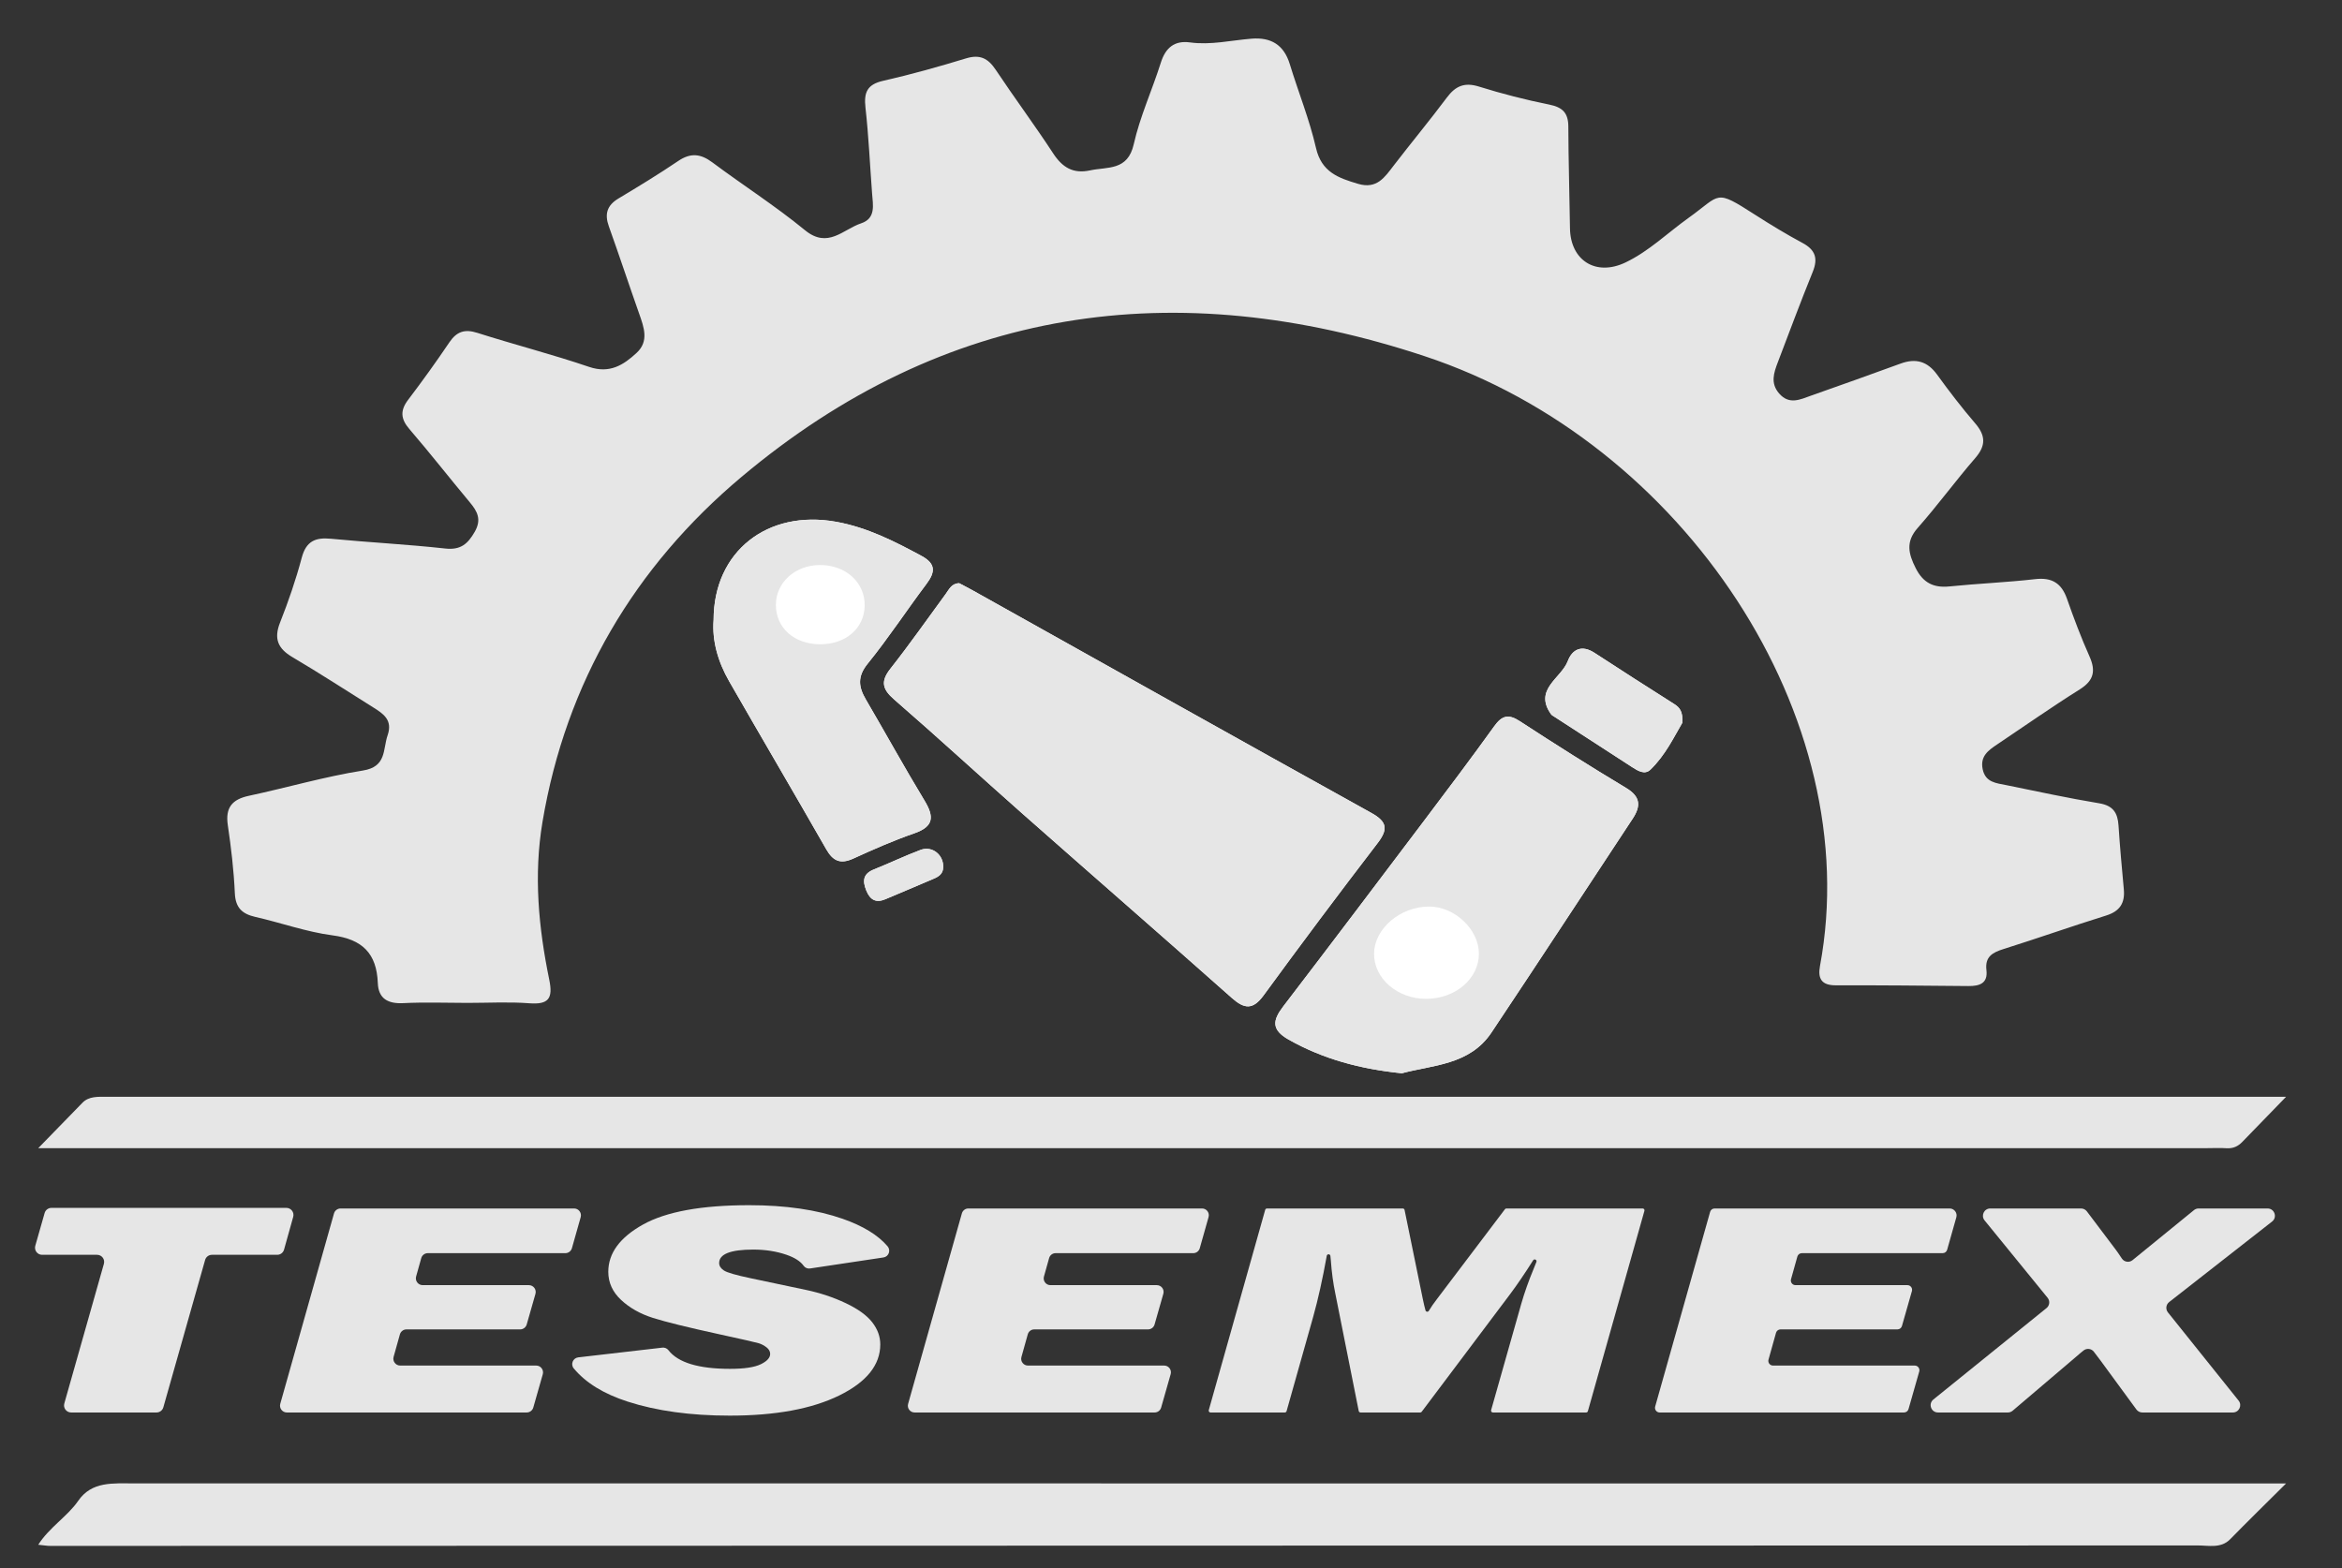 <?xml version="1.0" encoding="UTF-8" standalone="no"?>
<svg xmlns:inkscape="http://www.inkscape.org/namespaces/inkscape" xmlns:sodipodi="http://sodipodi.sourceforge.net/DTD/sodipodi-0.dtd" xmlns="http://www.w3.org/2000/svg" xmlns:svg="http://www.w3.org/2000/svg" xmlns:rdf="http://www.w3.org/1999/02/22-rdf-syntax-ns#" xmlns:cc="http://creativecommons.org/ns#" xmlns:dc="http://purl.org/dc/elements/1.1/" width="146.445mm" height="98.082mm" viewBox="0 0 146.445 98.082" version="1.1" id="svg8">
  <rect x="0" y="0" width="146.445" height="98.082" fill="#333333" stroke="none"/>
  <defs id="defs2">
    <clipPath id="clipPath26">
      <path d="M 0,1920 H 1920 V 0 H 0 Z" id="path24"></path>
    </clipPath>
  </defs>
  <g id="layer1" transform="translate(-0.537,-0.285)">
    <g id="g22" clip-path="url(#clipPath26)" transform="matrix(0.084,0,0,-0.084,-8.697,134.731)">
      <g id="g161" transform="matrix(0.965,0,0,0.965,30.322,33.478)">
        <g id="g28" transform="translate(443.013,850.172)" style="fill:#e6e6e6">
          <path d="m 0,0 c -16.484,0.018 -33,0.64 -49.441,-0.191 -11.855,-0.6 -19.169,3.506 -19.626,15.464 -0.873,22.873 -11.894,33.819 -34.902,36.83 -20.105,2.631 -39.604,9.677 -59.5,14.204 -10.213,2.323 -15.376,7.012 -15.889,18.313 -0.798,17.55 -2.847,35.1 -5.426,52.493 -2.008,13.545 3.289,19.892 16.24,22.662 29.386,6.285 58.38,14.783 87.992,19.497 18.406,2.93 15.272,16.232 19.051,27.239 4.054,11.811 -3.342,16.6 -11.282,21.572 -20.693,12.958 -41.169,26.283 -62.186,38.693 -11.233,6.633 -14.432,14.221 -9.503,26.694 6.452,16.327 12.205,33.036 16.718,49.991 3.367,12.656 10.382,15.809 22.423,14.644 29.396,-2.844 58.933,-4.318 88.28,-7.55 11.796,-1.299 17.331,3.443 22.732,12.871 5.444,9.504 2.102,15.729 -3.777,22.769 -15.665,18.758 -30.718,38.035 -46.65,56.558 -6.783,7.887 -7.134,14.358 -0.908,22.563 10.981,14.473 21.611,29.239 31.78,44.293 5.658,8.375 11.829,10.441 21.619,7.321 28.618,-9.119 57.783,-16.574 86.199,-26.251 15.831,-5.392 26.563,1.468 36.695,10.881 9.585,8.902 5.618,19.644 1.928,30.088 -7.926,22.436 -15.377,45.041 -23.407,67.44 -3.415,9.527 -1.436,16.21 7.415,21.513 15.581,9.335 31.114,18.801 46.151,28.975 9.514,6.437 17.274,5.591 26.241,-1.097 23.674,-17.661 48.683,-33.637 71.477,-52.337 17.735,-14.551 29.431,0.675 43.281,5.284 11.521,3.833 9.173,14.02 8.487,23.085 -1.671,22.081 -2.643,44.237 -5.1,66.227 -1.303,11.661 1.255,17.85 13.613,20.645 21.546,4.874 42.871,10.888 64.016,17.323 10.616,3.231 16.919,0.081 22.799,-8.744 14.484,-21.738 30.091,-42.733 44.388,-64.589 7.111,-10.869 15.45,-15.898 28.429,-13.092 13.519,2.925 29.049,-0.507 33.704,20.19 4.823,21.438 14.237,41.807 20.879,62.884 3.658,11.604 10.564,17.282 22.525,15.656 16.06,-2.183 31.655,1.624 47.445,2.889 15.044,1.205 24.956,-4.712 29.514,-19.616 6.607,-21.606 15.185,-42.721 20.212,-64.666 4.277,-18.673 17.234,-23.198 32.49,-27.712 14.501,-4.292 20.473,5.024 27.516,14.187 13.505,17.571 27.687,34.63 40.954,52.375 6.669,8.922 13.578,11.974 24.761,8.474 17.827,-5.578 36.021,-10.218 54.33,-13.917 10.255,-2.071 14.588,-6.49 14.617,-16.956 0.07,-26.128 0.92,-52.253 1.267,-78.381 0.33,-24.865 19.956,-37.393 42.905,-26.403 18.043,8.642 32.449,22.838 48.6,34.381 25.307,18.086 19.832,22.559 51.274,2.388 11.941,-7.661 24.101,-15.05 36.596,-21.753 9.944,-5.334 12.106,-11.923 7.888,-22.315 -9.382,-23.116 -18.081,-46.511 -26.965,-69.828 -3.071,-8.059 -5.807,-16.065 1.005,-23.939 7.897,-9.126 16.438,-4.624 24.893,-1.635 22.974,8.124 45.947,16.255 68.827,24.641 11.729,4.299 20.685,1.819 28.177,-8.519 9.33,-12.874 19.039,-25.532 29.396,-37.585 8.098,-9.425 8.367,-17.16 0.039,-26.774 -15.248,-17.601 -29.014,-36.497 -44.431,-53.94 -9.429,-10.67 -7.093,-19.919 -1.533,-30.965 5.677,-11.275 13.696,-15.393 26.037,-14.141 22.017,2.234 44.177,3.113 66.156,5.622 12.986,1.483 20.325,-3.144 24.565,-15.249 5.237,-14.952 10.843,-29.826 17.294,-44.286 5.027,-11.269 3.417,-18.686 -7.499,-25.535 -21.638,-13.576 -42.557,-28.295 -63.791,-42.514 -6.788,-4.546 -13.122,-9.06 -11.084,-19.001 2.117,-10.327 10.538,-10.778 18.195,-12.337 23.885,-4.862 47.726,-10.037 71.76,-14.024 10.691,-1.774 14.197,-7.377 14.842,-17.116 1.088,-16.425 2.566,-32.828 4.09,-49.221 0.985,-10.604 -3.036,-16.931 -13.62,-20.234 -26.498,-8.268 -52.683,-17.536 -79.165,-25.854 -8.541,-2.684 -14.442,-5.917 -13.2,-16.3 1.223,-10.218 -5.347,-12.338 -13.875,-12.261 -34.11,0.307 -68.222,0.658 -102.333,0.563 -11.034,-0.031 -14.008,5.188 -12.177,14.992 35.704,191.329 -104.816,404.103 -304.996,470.398 -192.635,63.795 -370.5,38.375 -527.148,-93.319 C 129.187,336.599 76.083,247.36 57.963,139.626 51.063,98.602 54.915,58.063 63.188,17.846 66.163,3.383 62.688,-1.427 47.746,-0.288 31.916,0.918 15.922,-0.018 0,0" style="fill:#e6e6e6;fill-opacity:1;fill-rule:nonzero;stroke:none" id="path30"></path>
        </g>
        <g id="g32" transform="translate(1846,479.435)" style="fill:#e6e6e6">
          <path d="m 0,0 c -16.172,-16.098 -29.864,-29.465 -43.172,-43.079 -7.062,-7.225 -16.629,-4.752 -25.302,-4.758 -187.099,-0.125 -374.199,-0.065 -561.299,-0.101 -365.088,-0.072 -730.175,-0.181 -1095.263,-0.247 -2.056,-10e-4 -4.113,0.389 -8.964,0.879 8.365,13.276 22.681,22.011 30.776,33.818 10.489,15.296 26.848,13.514 43.507,13.513 C -1115.954,-0.005 -572.191,0 -28.429,0 Z" style="fill:#e6e6e6;fill-opacity:1;fill-rule:nonzero;stroke:none" id="path34"></path>
        </g>
        <g id="g36" transform="translate(1846,777.748)" style="fill:#e6e6e6">
          <path d="m 0,0 c -13.313,-13.717 -23.597,-24.296 -33.855,-34.893 -3.171,-3.275 -6.921,-5.176 -12.313,-4.81 -4.779,0.325 -9.617,0.061 -14.43,0.06 H -1708.491 -1734 c 12.859,13.204 23.484,24.053 34.024,34.959 5.04,5.217 12.059,4.67 18.899,4.675 30.249,0.019 60.498,0.009 90.747,0.009 L -26.996,0 Z" style="fill:#e6e6e6;fill-opacity:1;fill-rule:nonzero;stroke:none" id="path38"></path>
        </g>
        <g id="g40" transform="translate(810.042,954.406)" style="fill:#ffffff">
          <path d="M 0,0 C 0.706,9.729 -8.271,17.232 -17.441,13.788 -29.596,9.223 -41.334,3.56 -53.399,-1.262 c -8.434,-3.37 -8.921,-8.796 -5.875,-16.316 2.902,-7.166 7.401,-9.711 14.579,-6.72 12.516,5.219 24.975,10.575 37.455,15.88 C -3.446,-6.806 -0.193,-4.716 0,0 m 570.168,111.831 c 0.604,8.641 -1.977,11.815 -6.206,14.494 -20.603,13.05 -41.128,26.228 -61.564,39.538 -9.63,6.271 -17.025,2.879 -20.539,-6.353 -5.089,-13.369 -26.51,-21.83 -12.967,-40.992 0.623,-0.881 1.753,-1.432 2.703,-2.048 19.977,-12.969 39.94,-25.956 59.96,-38.856 4.343,-2.798 9.652,-6.135 14.036,-1.906 11.478,11.07 18.263,25.363 24.577,36.123 m -747.232,79.434 c -1.297,-16.249 3.44,-32.462 12.053,-47.469 24.831,-43.265 50.122,-86.266 74.877,-129.574 5.219,-9.131 11.004,-11.592 20.812,-7.114 15.441,7.05 31.042,13.931 47.061,19.48 15.236,5.279 15.353,12.92 7.871,25.278 -15.558,25.695 -30.049,52.032 -45.224,77.962 -5.689,9.722 -6.708,17.631 1.382,27.618 16.042,19.804 30.072,41.224 45.409,61.618 6.903,9.18 7.176,15.584 -3.894,21.564 -20.968,11.327 -41.922,21.995 -65.838,26.312 -52.883,9.548 -94.484,-22.806 -94.509,-75.675 m 530.878,-349.794 c 23.756,6.408 52.358,6.266 69.143,31.42 36.549,54.775 72.582,109.896 108.856,164.855 6.356,9.629 6.456,16.98 -4.884,23.785 -27.739,16.647 -55.089,33.967 -82.191,51.635 -8.703,5.674 -13.698,4.279 -19.567,-3.878 -17.57,-24.426 -35.68,-48.469 -53.807,-72.49 -36.249,-48.035 -72.522,-96.054 -109.084,-143.85 -8.157,-10.663 -9.25,-17.899 4.262,-25.522 26.735,-15.084 55.375,-22.692 87.272,-25.955 M 12.376,219.552 c -5.914,-0.146 -7.757,-4.701 -10.384,-8.274 -14.128,-19.214 -27.779,-38.803 -42.548,-57.511 -7.746,-9.811 -6.567,-15.823 2.729,-23.887 33.468,-29.031 66.069,-59.058 99.281,-88.387 53.636,-47.365 107.631,-94.324 161.143,-141.829 9.783,-8.685 16.28,-9.507 24.639,1.94 28.796,39.437 58.067,78.539 87.794,117.278 8.338,10.867 7.599,16.614 -4.759,23.468 -102.725,56.973 -205.16,114.466 -307.691,171.787 -3.458,1.934 -6.999,3.718 -10.204,5.415" style="fill:#ffffff;fill-opacity:1;fill-rule:nonzero;stroke:none" id="path42"></path>
        </g>
        <g id="g44" transform="translate(822.418,1173.958)" style="fill:#e6e6e6">
          <path d="m 0,0 c 3.205,-1.696 6.746,-3.481 10.204,-5.415 102.53,-57.321 204.966,-114.814 307.691,-171.787 12.358,-6.854 13.096,-12.601 4.758,-23.467 -29.726,-38.74 -58.998,-77.842 -87.794,-117.278 -8.358,-11.448 -14.855,-10.626 -24.638,-1.941 -53.512,47.505 -107.507,94.464 -161.143,141.829 -33.213,29.329 -65.814,59.356 -99.281,88.387 -9.297,8.064 -10.476,14.076 -2.73,23.887 14.769,18.708 28.42,38.297 42.548,57.511 C -7.757,-4.701 -5.914,-0.146 0,0" style="fill:#e6e6e6;fill-opacity:1;fill-rule:nonzero;stroke:none" id="path46"></path>
        </g>
        <g id="g48" transform="translate(1182.813,853.306)" style="fill:#e6e6e6">
          <path d="M 0,0 C 22.553,0.11 40.599,15.692 40.516,34.984 40.435,53.586 21.75,71.224 2.153,71.197 -20.202,71.167 -40.106,54.227 -40.358,35.017 -40.612,15.733 -22.353,-0.11 0,0 m -18.958,-57.429 c -31.896,3.264 -60.537,10.871 -87.271,25.955 -13.513,7.623 -12.42,14.86 -4.263,25.523 36.562,47.796 72.835,95.814 109.084,143.85 18.127,24.021 36.237,48.063 53.807,72.49 5.869,8.156 10.864,9.551 19.567,3.878 27.102,-17.668 54.452,-34.989 82.191,-51.635 11.34,-6.805 11.24,-14.156 4.884,-23.785 C 122.767,83.888 86.734,28.767 50.185,-26.009 33.4,-51.162 4.798,-51.021 -18.958,-57.429" style="fill:#e6e6e6;fill-opacity:1;fill-rule:nonzero;stroke:none" id="path50"></path>
        </g>
        <g id="g52" transform="translate(715.077,1126.842)" style="fill:#e6e6e6">
          <path d="M 0,0 C 19.796,-0.081 34.118,12.28 34.436,29.722 34.763,47.718 19.75,61.306 -0.285,61.146 -19.422,60.994 -34.139,47.514 -34.059,30.212 -33.977,12.584 -19.882,0.082 0,0 m -82.099,18.829 c 0.026,52.869 41.626,85.223 94.51,75.676 C 36.327,90.187 57.281,79.519 78.249,68.193 89.318,62.213 89.045,55.809 82.143,46.629 66.805,26.234 52.775,4.814 36.733,-14.99 c -8.089,-9.986 -7.071,-17.895 -1.381,-27.617 15.174,-25.93 29.666,-52.268 45.223,-77.962 7.483,-12.359 7.365,-19.999 -7.87,-25.278 -16.019,-5.55 -31.621,-12.43 -47.062,-19.48 -9.808,-4.479 -15.592,-2.018 -20.811,7.113 -24.755,43.308 -50.047,86.309 -74.878,129.574 -8.613,15.007 -13.35,31.221 -12.053,47.469" style="fill:#e6e6e6;fill-opacity:1;fill-rule:nonzero;stroke:none" id="path54"></path>
        </g>
        <g id="g56" transform="translate(1380.21,1066.237)" style="fill:#e6e6e6">
          <path d="m 0,0 c -6.314,-10.76 -13.1,-25.053 -24.577,-36.124 -4.385,-4.229 -9.694,-0.891 -14.036,1.907 -20.021,12.9 -39.984,25.887 -59.96,38.856 -0.95,0.616 -2.08,1.167 -2.703,2.048 -13.543,19.162 7.878,27.623 12.966,40.992 3.514,9.232 10.91,12.624 20.539,6.353 C -47.334,40.722 -26.81,27.544 -6.206,14.494 -1.978,11.815 0.604,8.641 0,0" style="fill:#e6e6e6;fill-opacity:1;fill-rule:nonzero;stroke:none" id="path58"></path>
        </g>
        <g id="g60" transform="translate(810.047,954.401)" style="fill:#e6e6e6">
          <path d="m 0,0 c -0.198,-4.711 -3.451,-6.801 -7.245,-8.413 -12.481,-5.305 -24.94,-10.661 -37.456,-15.88 -7.177,-2.991 -11.676,-0.446 -14.579,6.72 -3.045,7.52 -2.559,12.946 5.875,16.316 12.066,4.821 23.803,10.485 35.959,15.05 C -8.276,17.237 0.7,9.733 0,0" style="fill:#e6e6e6;fill-opacity:1;fill-rule:nonzero;stroke:none" id="path62"></path>
        </g>
        <g id="g64" transform="translate(240.719,651.843)" style="fill:#e6e6e6">
          <path d="m 0,0 -32.227,-113.695 c -0.667,-2.354 -2.816,-3.978 -5.262,-3.978 h -65.867 c -3.629,0 -6.252,3.47 -5.262,6.961 l 30.535,107.729 c 0.99,3.491 -1.632,6.961 -5.262,6.961 h -42.403 c -3.632,0 -6.255,3.475 -5.259,6.969 l 7.206,25.267 c 0.67,2.349 2.816,3.97 5.259,3.97 H 62.687 c 3.621,0 6.242,-3.456 5.266,-6.944 L 60.884,7.974 C 60.223,5.61 58.07,3.978 55.617,3.978 H 5.262 C 2.816,3.978 0.667,2.354 0,0" style="fill:#e6e6e6;fill-opacity:1;fill-rule:nonzero;stroke:none" id="path66"></path>
        </g>
        <g id="g68" transform="translate(501.193,563.655)" style="fill:#e6e6e6">
          <path d="m 0,0 -7.316,-25.657 c -0.646,-2.266 -2.717,-3.828 -5.073,-3.828 H -197.42 c -3.497,0 -6.026,3.341 -5.077,6.707 l 41.44,146.846 c 0.642,2.273 2.716,3.842 5.077,3.842 H 24.167 c 3.498,0 6.027,-3.343 5.076,-6.709 l -6.76,-23.928 c -0.642,-2.272 -2.715,-3.84 -5.076,-3.84 H -88.676 c -2.366,0 -4.442,-1.576 -5.079,-3.853 l -3.954,-14.127 c -0.941,-3.363 1.587,-6.696 5.08,-6.696 h 81.905 c 3.504,0 6.034,-3.354 5.073,-6.723 l -6.73,-23.581 c -0.647,-2.265 -2.717,-3.827 -5.073,-3.827 h -87.68 c -2.366,0 -4.442,-1.575 -5.08,-3.853 l -4.857,-17.355 c -0.942,-3.363 1.587,-6.696 5.079,-6.696 H -5.073 C -1.569,6.722 0.96,3.369 0,0" style="fill:#e6e6e6;fill-opacity:1;fill-rule:nonzero;stroke:none" id="path70"></path>
        </g>
        <g id="g72" transform="translate(763.979,653.77)" style="fill:#e6e6e6">
          <path d="m 0,0 -56.558,-8.489 c -1.898,-0.284 -3.851,0.452 -4.959,2.018 -2.476,3.497 -6.874,6.337 -13.195,8.521 -7.792,2.689 -16.364,4.035 -25.715,4.035 -17.533,0 -26.3,-3.459 -26.3,-10.377 0,-2.231 1.233,-4.151 3.702,-5.766 2.465,-1.614 9.412,-3.62 20.836,-6.012 l 42.247,-8.92 c 11.031,-2.318 21.295,-5.723 30.786,-10.216 9.491,-4.493 16.315,-9.41 20.476,-14.748 4.161,-5.339 6.243,-11.041 6.243,-17.109 0,-15.902 -10.553,-29.037 -31.656,-39.405 -21.107,-10.371 -49.258,-15.554 -84.451,-15.554 -30.132,0 -56.398,3.612 -78.802,10.839 -18.45,5.951 -32.299,14.482 -41.544,25.594 -2.646,3.181 -0.631,8.04 3.479,8.516 l 64.839,7.5 c 1.804,0.209 3.597,-0.522 4.71,-1.956 7.448,-9.602 23.285,-14.402 47.512,-14.402 10.91,0 18.8,1.171 23.67,3.517 4.87,2.345 7.305,5.017 7.305,8.015 0,1.92 -0.943,3.612 -2.824,5.073 -1.884,1.459 -3.897,2.516 -6.039,3.171 -2.143,0.652 -12.237,2.947 -30.279,6.885 -24.406,5.327 -41.513,9.544 -51.326,12.656 -9.814,3.111 -17.999,7.74 -24.562,13.885 -6.562,6.146 -9.844,13.368 -9.844,21.666 0,14.365 8.928,26.522 26.787,36.471 17.856,9.949 45.163,14.924 81.918,14.924 28.053,0 52.079,-3.499 72.081,-10.493 C -15.754,24.344 -4.211,17.282 3.167,8.657 5.867,5.5 4.108,0.616 0,0" style="fill:#e6e6e6;fill-opacity:1;fill-rule:nonzero;stroke:none" id="path74"></path>
        </g>
        <g id="g76" transform="translate(985.548,563.736)" style="fill:#e6e6e6">
          <path d="m 0,0 -7.354,-25.784 c -0.637,-2.238 -2.683,-3.782 -5.011,-3.782 h -185.162 c -3.455,0 -5.954,3.301 -5.015,6.627 l 41.475,146.972 c 0.634,2.245 2.683,3.796 5.016,3.796 H 24.227 c 3.456,0 5.955,-3.303 5.014,-6.628 L 22.446,97.146 C 21.812,94.901 19.764,93.352 17.431,93.352 H -88.747 c -2.337,0 -4.389,-1.556 -5.019,-3.807 l -3.989,-14.253 c -0.93,-3.323 1.568,-6.616 5.019,-6.616 h 82.072 c 3.462,0 5.962,-3.313 5.012,-6.642 l -6.766,-23.708 c -0.639,-2.238 -2.684,-3.781 -5.012,-3.781 h -87.776 c -2.337,0 -4.388,-1.556 -5.018,-3.807 l -4.893,-17.481 c -0.93,-3.323 1.568,-6.616 5.018,-6.616 H -5.012 C -1.551,6.641 0.949,3.328 0,0" style="fill:#e6e6e6;fill-opacity:1;fill-rule:nonzero;stroke:none" id="path78"></path>
        </g>
        <g id="g80" transform="translate(1351.011,689.762)" style="fill:#e6e6e6">
          <path d="m 0,0 -43.615,-154.559 c -0.173,-0.611 -0.731,-1.033 -1.365,-1.033 h -71.917 c -0.942,0 -1.623,0.901 -1.366,1.806 l 23.256,82.023 c 2.467,8.609 5.651,17.603 9.547,26.983 0.772,1.883 1.482,3.655 2.135,5.317 0.631,1.609 -1.624,2.726 -2.531,1.255 -6.368,-10.071 -12.219,-18.68 -17.549,-25.829 l -68.397,-90.988 c -0.268,-0.357 -0.688,-0.567 -1.134,-0.567 h -46.049 c -0.677,0 -1.26,0.478 -1.392,1.142 l -18.026,90.413 c -1.686,8.071 -2.852,16.68 -3.498,25.829 -0.114,1.193 -0.227,2.327 -0.34,3.402 -0.171,1.629 -2.513,1.701 -2.802,0.088 -3.208,-17.89 -6.699,-33.584 -10.474,-47.077 l -20.524,-72.764 c -0.173,-0.611 -0.73,-1.033 -1.366,-1.033 H -334.7 c -0.941,0 -1.62,0.899 -1.365,1.804 L -292.538,0.77 c 0.172,0.611 0.729,1.034 1.365,1.034 h 104.757 c 0.674,0 1.254,-0.474 1.39,-1.134 l 14.033,-68.513 c 0.759,-3.682 1.462,-6.673 2.112,-8.97 0.338,-1.193 1.933,-1.412 2.567,-0.345 1.679,2.826 3.831,5.931 6.45,9.315 l 52.271,69.084 c 0.269,0.355 0.687,0.563 1.132,0.563 H -1.365 C -0.425,1.804 0.255,0.905 0,0" style="fill:#e6e6e6;fill-opacity:1;fill-rule:nonzero;stroke:none" id="path82"></path>
        </g>
        <g id="g84" transform="translate(1563,565.789)" style="fill:#e6e6e6">
          <path d="m 0,0 -8.271,-29.006 c -0.442,-1.547 -1.855,-2.613 -3.462,-2.613 H -200.24 c -2.387,0 -4.114,2.281 -3.465,4.578 l 42.385,150.194 c 0.437,1.552 1.853,2.623 3.465,2.623 H 23.454 c 3.551,0 6.117,-3.392 5.152,-6.809 L 21.529,93.92 C 21.092,92.369 19.677,91.299 18.064,91.299 H -90.554 c -1.615,0 -3.032,-1.075 -3.467,-2.63 l -4.891,-17.475 c -0.643,-2.296 1.083,-4.571 3.467,-4.571 h 86.332 c 2.391,0 4.118,-2.289 3.462,-4.589 l -7.686,-26.93 c -0.44,-1.545 -1.853,-2.612 -3.462,-2.612 h -90.213 c -1.615,0 -3.032,-1.075 -3.467,-2.63 l -5.796,-20.703 c -0.643,-2.296 1.083,-4.571 3.467,-4.571 H -3.462 C -1.071,4.588 0.656,2.3 0,0" style="fill:#e6e6e6;fill-opacity:1;fill-rule:nonzero;stroke:none" id="path86"></path>
        </g>
        <g id="g88" transform="translate(1835.185,681.485)" style="fill:#e6e6e6">
          <path d="m 0,0 -79.41,-62.134 c -2.473,-1.934 -2.889,-5.515 -0.926,-7.967 l 54.512,-68.049 c 2.958,-3.693 0.329,-9.165 -4.401,-9.165 h -69.886 c -1.797,0 -3.487,0.856 -4.548,2.305 l -27.727,37.829 c -2.013,2.734 -3.729,4.995 -5.148,6.786 -1.957,2.47 -5.556,2.846 -7.986,0.839 -0.805,-0.665 -1.708,-1.403 -2.707,-2.215 -0.085,-0.069 -0.169,-0.145 -0.25,-0.22 -0.515,-0.483 -1.906,-1.673 -4.167,-3.575 l -47.497,-40.406 c -1.02,-0.867 -2.315,-1.343 -3.654,-1.343 h -53.939 c -5.318,0 -7.68,6.683 -3.544,10.025 l 87.281,70.527 c 2.429,1.963 2.8,5.526 0.828,7.948 L -221.777,0.88 c -3,3.684 -0.379,9.2 4.373,9.2 h 70.035 c 1.769,0 3.437,-0.831 4.503,-2.244 l 22.363,-29.66 c 0.894,-1.164 2.431,-3.395 4.611,-6.695 1.838,-2.78 5.679,-3.362 8.263,-1.257 l 47.372,38.589 c 1.006,0.82 2.265,1.267 3.562,1.267 H -3.476 C 1.886,10.08 4.222,3.304 0,0" style="fill:#e6e6e6;fill-opacity:1;fill-rule:nonzero;stroke:none" id="path90"></path>
        </g>
      </g>
    </g>
  </g>
</svg>
